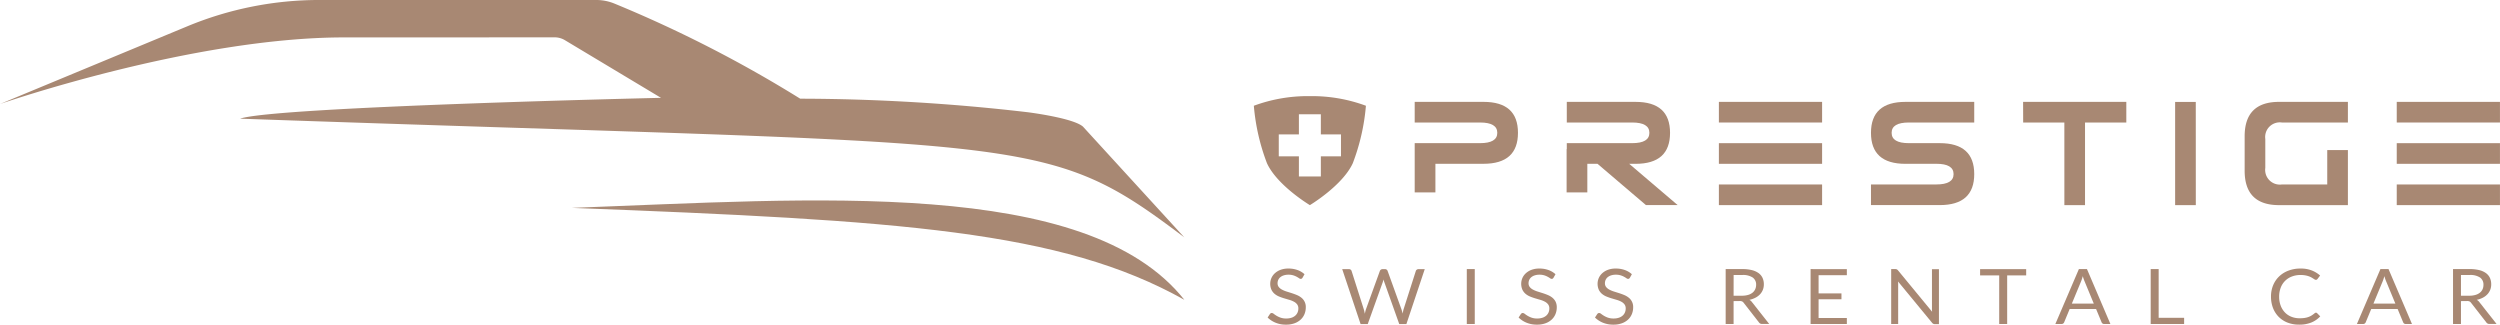 <svg xmlns="http://www.w3.org/2000/svg" width="264" height="34.281" viewBox="0 0 264 34.281">
  <g id="Grupo_3" data-name="Grupo 3" transform="translate(-127.99 -166.744)">
    <path id="Caminho_1" data-name="Caminho 1" d="M253.055,191.813l-10.7-11.694c-.9-.8-4.6-1.359-5.789-1.518a210.018,210.018,0,0,0-24.075-1.436,133.166,133.166,0,0,0-19.619-10.044,5.082,5.082,0,0,0-1.928-.378H161.71a36.357,36.357,0,0,0-13.932,2.775l-19.788,8.21s20.264-7.036,36.348-7.034c8.162,0,19.535-.006,22.22-.007a2.108,2.108,0,0,1,1.086.3l10.147,6.088s-40.788.934-44.45,2.2C237.562,182.236,238.126,180.546,253.055,191.813Z" fill="#a88873"/>
    <path id="Caminho_2" data-name="Caminho 2" d="M511.9,289.153c-10.327-13.011-39.4-10.634-64.687-9.709C481.841,280.766,498.868,281.831,511.9,289.153Z" transform="translate(-258.841 -90.747)" fill="#a88873"/>
    <path id="Caminho_3" data-name="Caminho 3" d="M834.011,220.406h-.151a16.433,16.433,0,0,0-5.842,1.017,22.167,22.167,0,0,0,1.386,6.069c1.084,2.363,4.532,4.426,4.532,4.426s3.448-2.064,4.532-4.426a22.165,22.165,0,0,0,1.386-6.069A16.434,16.434,0,0,0,834.011,220.406Zm3.209,6.361h-2.125v2.125h-2.318v-2.125h-2.125v-2.318h2.125v-2.125h2.318v2.125h2.125Z" transform="translate(-567.623 -43.512)" fill="#a88873"/>
    <g id="Grupo_1" data-name="Grupo 1" transform="translate(261.852 195.1)">
      <path id="Caminho_4" data-name="Caminho 4" d="M839.409,317.632a.311.311,0,0,1-.083.091.191.191,0,0,1-.113.031.311.311,0,0,1-.171-.069,2.551,2.551,0,0,0-.247-.151,1.992,1.992,0,0,0-.36-.152,1.64,1.64,0,0,0-.509-.069,1.613,1.613,0,0,0-.5.071,1.087,1.087,0,0,0-.362.192.79.79,0,0,0-.219.285.856.856,0,0,0-.073.354.625.625,0,0,0,.128.4,1.071,1.071,0,0,0,.339.273,2.7,2.7,0,0,0,.477.2c.178.056.36.112.547.172s.368.127.546.2a1.936,1.936,0,0,1,.477.281,1.231,1.231,0,0,1,.466,1.023,1.84,1.84,0,0,1-.139.714,1.632,1.632,0,0,1-.405.58,1.9,1.9,0,0,1-.655.388,2.571,2.571,0,0,1-.882.141,2.86,2.86,0,0,1-1.1-.2,2.592,2.592,0,0,1-.848-.552l.243-.372a.312.312,0,0,1,.084-.075.21.21,0,0,1,.111-.031.359.359,0,0,1,.208.091,3.328,3.328,0,0,0,.293.2,2.349,2.349,0,0,0,.425.2,1.8,1.8,0,0,0,.61.091,1.7,1.7,0,0,0,.533-.078,1.146,1.146,0,0,0,.4-.216.945.945,0,0,0,.25-.334,1.045,1.045,0,0,0,.087-.433.689.689,0,0,0-.128-.431,1.024,1.024,0,0,0-.336-.281,2.415,2.415,0,0,0-.475-.193l-.546-.161q-.28-.083-.546-.193a1.775,1.775,0,0,1-.475-.283,1.31,1.31,0,0,1-.336-.435,1.56,1.56,0,0,1,0-1.239,1.529,1.529,0,0,1,.371-.51,1.829,1.829,0,0,1,.6-.356,2.343,2.343,0,0,1,.822-.133,2.818,2.818,0,0,1,.95.154,2.216,2.216,0,0,1,.75.445Z" transform="translate(-835.723 -316.661)" fill="#a88873"/>
      <path id="Caminho_5" data-name="Caminho 5" d="M877.359,317.006h.7a.317.317,0,0,1,.187.052.257.257,0,0,1,.1.134l1.284,4.028c.023.073.044.151.063.235s.037.171.054.263q.03-.138.06-.265a2.016,2.016,0,0,1,.07-.233l1.461-4.028a.308.308,0,0,1,.286-.186h.243a.309.309,0,0,1,.185.052.291.291,0,0,1,.1.134l1.453,4.028a3.742,3.742,0,0,1,.139.481c.017-.089.033-.174.047-.255a1.583,1.583,0,0,1,.057-.226l1.288-4.028a.248.248,0,0,1,.1-.129.294.294,0,0,1,.184-.057h.655l-1.938,5.8h-.755l-1.574-4.421a2.249,2.249,0,0,1-.087-.291c-.014.054-.028.105-.041.155s-.027.095-.041.135l-1.583,4.421H879.3Z" transform="translate(-869.484 -316.941)" fill="#a88873"/>
      <path id="Caminho_6" data-name="Caminho 6" d="M947.76,322.8h-.841v-5.8h.841Z" transform="translate(-925.887 -316.941)" fill="#a88873"/>
      <path id="Caminho_7" data-name="Caminho 7" d="M979.536,317.632a.314.314,0,0,1-.083.091.191.191,0,0,1-.113.031.311.311,0,0,1-.171-.069,2.556,2.556,0,0,0-.247-.151,1.985,1.985,0,0,0-.36-.152,1.64,1.64,0,0,0-.509-.069,1.614,1.614,0,0,0-.5.071,1.088,1.088,0,0,0-.362.192.791.791,0,0,0-.219.285.855.855,0,0,0-.073.354.625.625,0,0,0,.128.4,1.072,1.072,0,0,0,.339.273,2.7,2.7,0,0,0,.477.2l.547.172q.279.089.546.2a1.94,1.94,0,0,1,.477.281,1.3,1.3,0,0,1,.338.416,1.312,1.312,0,0,1,.128.607,1.84,1.84,0,0,1-.139.714,1.633,1.633,0,0,1-.405.58,1.9,1.9,0,0,1-.655.388,2.572,2.572,0,0,1-.883.141,2.858,2.858,0,0,1-1.1-.2,2.59,2.59,0,0,1-.848-.552l.243-.372a.313.313,0,0,1,.085-.075.21.21,0,0,1,.111-.031.359.359,0,0,1,.208.091,3.35,3.35,0,0,0,.292.2,2.345,2.345,0,0,0,.425.2,1.8,1.8,0,0,0,.61.091,1.7,1.7,0,0,0,.533-.078,1.148,1.148,0,0,0,.4-.216.945.945,0,0,0,.25-.334,1.048,1.048,0,0,0,.087-.433.687.687,0,0,0-.128-.431,1.026,1.026,0,0,0-.336-.281,2.421,2.421,0,0,0-.475-.193l-.546-.161q-.28-.083-.546-.193a1.769,1.769,0,0,1-.475-.283,1.311,1.311,0,0,1-.336-.435,1.56,1.56,0,0,1,0-1.239,1.533,1.533,0,0,1,.371-.51,1.833,1.833,0,0,1,.6-.356,2.342,2.342,0,0,1,.822-.133,2.819,2.819,0,0,1,.95.154,2.216,2.216,0,0,1,.75.445Z" transform="translate(-949.346 -316.661)" fill="#a88873"/>
      <path id="Caminho_8" data-name="Caminho 8" d="M1022.181,317.632a.315.315,0,0,1-.083.091.191.191,0,0,1-.113.031.311.311,0,0,1-.171-.069,2.534,2.534,0,0,0-.247-.151,1.986,1.986,0,0,0-.36-.152,1.64,1.64,0,0,0-.509-.069,1.615,1.615,0,0,0-.5.071,1.088,1.088,0,0,0-.362.192.793.793,0,0,0-.219.285.859.859,0,0,0-.073.354.625.625,0,0,0,.128.4,1.072,1.072,0,0,0,.339.273,2.7,2.7,0,0,0,.477.2l.547.172q.279.089.546.2a1.939,1.939,0,0,1,.477.281,1.231,1.231,0,0,1,.466,1.023,1.84,1.84,0,0,1-.139.714,1.631,1.631,0,0,1-.405.58,1.9,1.9,0,0,1-.655.388,2.571,2.571,0,0,1-.883.141,2.859,2.859,0,0,1-1.1-.2,2.59,2.59,0,0,1-.848-.552l.243-.372a.31.31,0,0,1,.084-.075.21.21,0,0,1,.111-.031.359.359,0,0,1,.208.091,3.328,3.328,0,0,0,.293.2,2.337,2.337,0,0,0,.425.2,1.8,1.8,0,0,0,.61.091,1.7,1.7,0,0,0,.533-.078,1.148,1.148,0,0,0,.4-.216.944.944,0,0,0,.249-.334,1.044,1.044,0,0,0,.087-.433.689.689,0,0,0-.128-.431,1.027,1.027,0,0,0-.336-.281,2.415,2.415,0,0,0-.475-.193l-.546-.161q-.28-.083-.546-.193a1.772,1.772,0,0,1-.475-.283,1.309,1.309,0,0,1-.336-.435,1.56,1.56,0,0,1,0-1.239,1.527,1.527,0,0,1,.371-.51,1.83,1.83,0,0,1,.6-.356,2.343,2.343,0,0,1,.822-.133,2.819,2.819,0,0,1,.95.154,2.216,2.216,0,0,1,.75.445Z" transform="translate(-983.925 -316.661)" fill="#a88873"/>
      <path id="Caminho_9" data-name="Caminho 9" d="M1092.285,320.382V322.8h-.837v-5.8h1.756a4.064,4.064,0,0,1,1.019.111,2,2,0,0,1,.709.321,1.3,1.3,0,0,1,.414.507,1.6,1.6,0,0,1,.134.666,1.562,1.562,0,0,1-.1.574,1.493,1.493,0,0,1-.3.479,1.771,1.771,0,0,1-.481.362,2.511,2.511,0,0,1-.644.227.86.86,0,0,1,.277.246l1.813,2.3h-.746a.376.376,0,0,1-.339-.166l-1.613-2.071a.459.459,0,0,0-.161-.139.608.608,0,0,0-.26-.043Zm0-.57h.88a2.275,2.275,0,0,0,.648-.083,1.348,1.348,0,0,0,.468-.234.985.985,0,0,0,.284-.362,1.114,1.114,0,0,0,.1-.465.9.9,0,0,0-.366-.781,1.865,1.865,0,0,0-1.091-.263h-.919Z" transform="translate(-1043.08 -316.941)" fill="#a88873"/>
      <path id="Caminho_10" data-name="Caminho 10" d="M1142.689,317.006v.639h-2.984v1.925h2.415v.615h-2.415v1.978h2.984v.639h-3.829v-5.8Z" transform="translate(-1081.524 -316.941)" fill="#a88873"/>
      <path id="Caminho_11" data-name="Caminho 11" d="M1184.446,317.032a.447.447,0,0,1,.124.107l3.6,4.368c-.009-.07-.014-.138-.017-.2s0-.131,0-.193v-4.1h.737v5.8h-.425a.376.376,0,0,1-.167-.033.393.393,0,0,1-.132-.109l-3.595-4.363c.006.067.01.133.013.2s0,.125,0,.178V322.8h-.737v-5.8h.433A.411.411,0,0,1,1184.446,317.032Z" transform="translate(-1118 -316.941)" fill="#a88873"/>
      <path id="Caminho_12" data-name="Caminho 12" d="M1238.366,317.006v.659h-2.007V322.8h-.841v-5.136H1233.5v-.659Z" transform="translate(-1158.264 -316.941)" fill="#a88873"/>
      <path id="Caminho_13" data-name="Caminho 13" d="M1281.278,322.8h-.65a.29.29,0,0,1-.182-.053.335.335,0,0,1-.1-.133l-.58-1.4h-2.788l-.581,1.4a.317.317,0,0,1-.1.13.292.292,0,0,1-.182.057h-.65l2.485-5.8h.854Zm-4.072-2.151h2.32l-.976-2.358a4.143,4.143,0,0,1-.186-.546c-.031.111-.063.213-.093.306s-.06.175-.089.245Z" transform="translate(-1192.282 -316.941)" fill="#a88873"/>
      <path id="Caminho_14" data-name="Caminho 14" d="M1329.582,322.142h2.689v.659h-3.53v-5.8h.841Z" transform="translate(-1235.49 -316.941)" fill="#a88873"/>
      <path id="Caminho_15" data-name="Caminho 15" d="M1400.657,321.324a.178.178,0,0,1,.126.053l.33.336a2.661,2.661,0,0,1-.927.643,3.356,3.356,0,0,1-1.311.23,3.3,3.3,0,0,1-1.219-.216,2.681,2.681,0,0,1-.932-.607,2.716,2.716,0,0,1-.6-.936,3.3,3.3,0,0,1-.212-1.2,3.091,3.091,0,0,1,.227-1.2,2.734,2.734,0,0,1,.64-.939,2.879,2.879,0,0,1,.987-.608,3.557,3.557,0,0,1,1.268-.217,3.178,3.178,0,0,1,1.182.2,2.983,2.983,0,0,1,.882.538l-.273.36a.284.284,0,0,1-.069.066.2.2,0,0,1-.113.027.238.238,0,0,1-.119-.038l-.15-.095c-.057-.038-.126-.079-.2-.122a1.831,1.831,0,0,0-.278-.121,2.277,2.277,0,0,0-.373-.095,2.735,2.735,0,0,0-.489-.039,2.517,2.517,0,0,0-.913.16,2,2,0,0,0-1.18,1.175,2.573,2.573,0,0,0-.167.95,2.626,2.626,0,0,0,.167.967,2.1,2.1,0,0,0,.455.717,1.923,1.923,0,0,0,.683.447,2.316,2.316,0,0,0,.85.154,3.7,3.7,0,0,0,.5-.03,2.147,2.147,0,0,0,.409-.095,1.772,1.772,0,0,0,.351-.164,2.779,2.779,0,0,0,.328-.237A.228.228,0,0,1,1400.657,321.324Z" transform="translate(-1289.957 -316.661)" fill="#a88873"/>
      <path id="Caminho_16" data-name="Caminho 16" d="M1449.653,322.8H1449a.29.29,0,0,1-.182-.053.335.335,0,0,1-.1-.133l-.58-1.4h-2.788l-.581,1.4a.316.316,0,0,1-.1.13.292.292,0,0,1-.182.057h-.65l2.485-5.8h.854Zm-4.072-2.151h2.32l-.976-2.358a4.108,4.108,0,0,1-.186-.546c-.032.111-.063.213-.093.306s-.06.175-.089.245Z" transform="translate(-1328.81 -316.941)" fill="#a88873"/>
      <path id="Caminho_17" data-name="Caminho 17" d="M1498.4,320.382V322.8h-.838v-5.8h1.756a4.069,4.069,0,0,1,1.019.111,2.01,2.01,0,0,1,.709.321,1.306,1.306,0,0,1,.414.507,1.605,1.605,0,0,1,.134.666,1.553,1.553,0,0,1-.1.574,1.5,1.5,0,0,1-.3.479,1.762,1.762,0,0,1-.481.362,2.5,2.5,0,0,1-.644.227.857.857,0,0,1,.277.246l1.813,2.3h-.746a.374.374,0,0,1-.338-.166l-1.613-2.071a.458.458,0,0,0-.16-.139.612.612,0,0,0-.261-.043Zm0-.57h.879a2.27,2.27,0,0,0,.648-.083,1.346,1.346,0,0,0,.469-.234.992.992,0,0,0,.284-.362,1.121,1.121,0,0,0,.095-.465.9.9,0,0,0-.366-.781,1.867,1.867,0,0,0-1.09-.263h-.919Z" transform="translate(-1372.384 -316.941)" fill="#a88873"/>
    </g>
    <g id="Grupo_2" data-name="Grupo 2" transform="translate(277.38 177.502)">
      <path id="Caminho_18" data-name="Caminho 18" d="M925.092,223.621h-7.269V225.8h6.905q1.817,0,1.817,1.09t-1.817,1.09h-6.905v.628h0v4.576h2.188v-3.024h5.083q3.634,0,3.635-3.27T925.092,223.621Z" transform="translate(-917.821 -223.621)" fill="#a88873"/>
      <path id="Caminho_19" data-name="Caminho 19" d="M1009.256,230.163h.676q3.634,0,3.635-3.27t-3.635-3.271h-7.269V225.8h6.905q1.817,0,1.817,1.09t-1.817,1.09h-6.905v.628h-.019v4.576h2.188v-3.024h1.073l5.118,4.362h3.35Z" transform="translate(-986.6 -223.621)" fill="#a88873"/>
      <path id="Caminho_20" data-name="Caminho 20" d="M1087.66,223.621h10.9V225.8h-10.9Zm0,4.361h10.9v2.18h-10.9Zm0,6.542v-2.18h10.9v2.18Z" transform="translate(-1055.536 -223.621)" fill="#a88873"/>
      <path id="Caminho_21" data-name="Caminho 21" d="M1176.209,230.163q-3.634,0-3.635-3.27t3.635-3.271h7.269V225.8h-6.906q-1.817,0-1.817,1.09t1.817,1.09h3.271q3.635,0,3.635,3.27t-3.635,3.271h-7.269v-2.18h6.905q1.817,0,1.817-1.091t-1.817-1.09Z" transform="translate(-1124.389 -223.621)" fill="#a88873"/>
      <path id="Caminho_22" data-name="Caminho 22" d="M1261.849,225.8H1257.5l-.008-2.181h10.9V225.8h-4.361v8.722h-2.18Z" transform="translate(-1193.243 -223.621)" fill="#a88873"/>
      <path id="Caminho_23" data-name="Caminho 23" d="M1344.585,234.524H1342.4v-10.9h2.181Z" transform="translate(-1262.097 -223.621)" fill="#a88873"/>
      <path id="Caminho_24" data-name="Caminho 24" d="M1392.105,228.709v5.815h-7.269q-3.634,0-3.634-3.634v-3.634q0-3.635,3.634-3.635h7.269V225.8h-6.97a1.545,1.545,0,0,0-1.752,1.744v3.046a1.551,1.551,0,0,0,1.758,1.752h4.783v-3.635Z" transform="translate(-1293.557 -223.621)" fill="#a88873"/>
      <path id="Caminho_25" data-name="Caminho 25" d="M1466.118,223.621h10.9V225.8h-10.9Zm0,4.361h10.9v2.18h-10.9Zm0,6.542v-2.18h10.9v2.18Z" transform="translate(-1362.412 -223.621)" fill="#a88873"/>
    </g>
  </g>
</svg>
